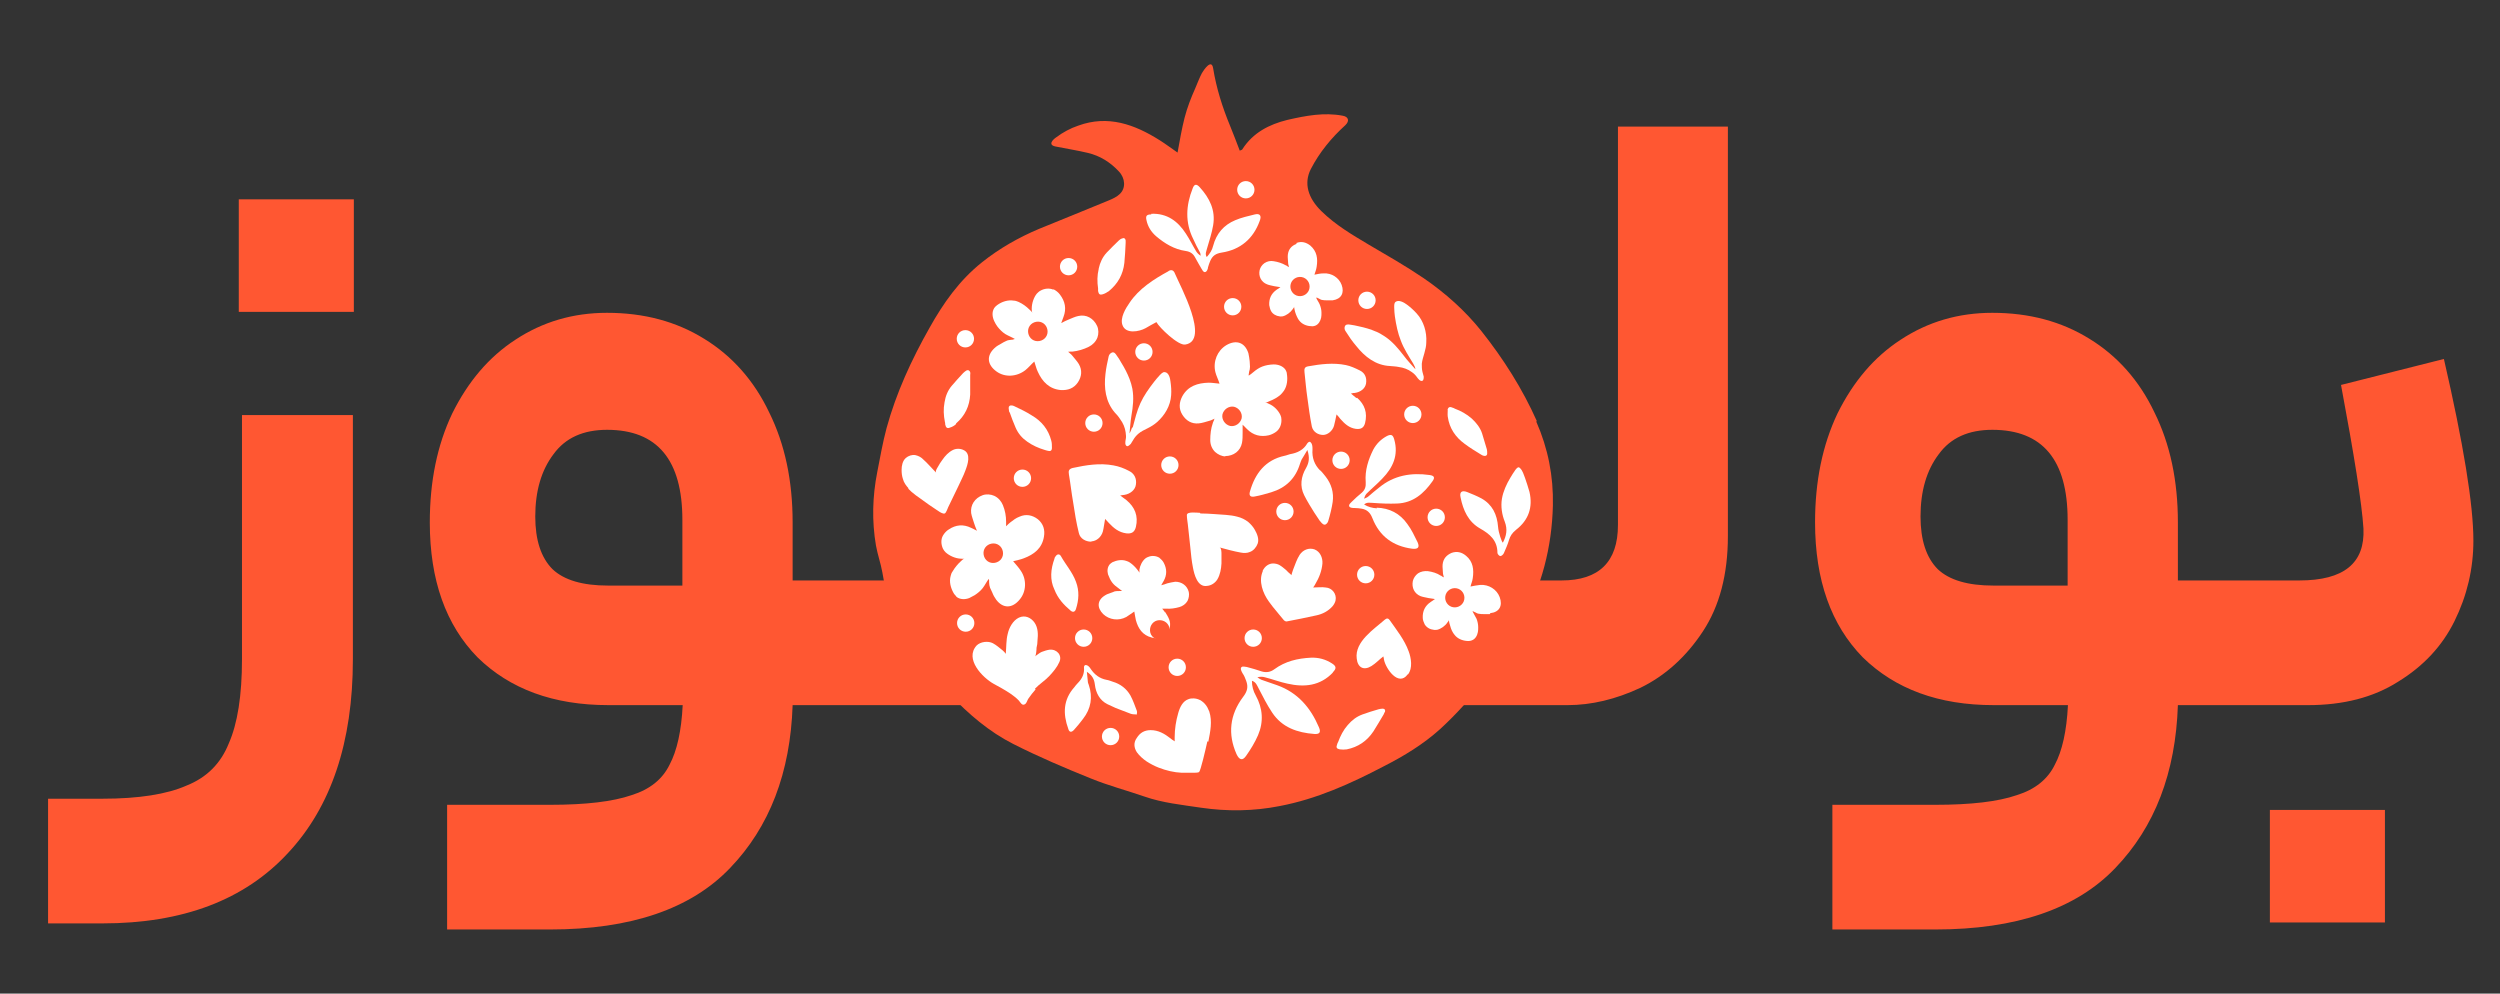 <?xml version="1.0" encoding="UTF-8"?>
<svg id="uuid-18e08887-92ea-4a60-987e-7a4dff1a1aa2" data-name="LOGO" xmlns="http://www.w3.org/2000/svg" width="78" height="31" xmlns:xlink="http://www.w3.org/1999/xlink" viewBox="0 0 78 31">
  <rect x="0" y="0" width="78" height="31" fill="#333333" stroke="none"/>
  <defs>
    <clipPath id="uuid-1297ccac-4361-4eba-b025-6b9500b04f25">
      <path d="M47.95,13.14c-.45-1.01-1.04-1.94-1.73-2.81-.51-.64-1.13-1.19-1.8-1.65-.56-.38-1.14-.71-1.72-1.05-.52-.31-1.03-.61-1.47-1.04-.42-.41-.56-.87-.33-1.32.27-.52.64-.97,1.07-1.36.15-.14.1-.27-.08-.3-.58-.11-1.15,0-1.72.13-.57.14-1.08.4-1.41.92,0,.01-.03.02-.08.04-.1-.27-.2-.52-.3-.77-.24-.58-.43-1.18-.53-1.8-.05-.31-.29.05-.35.15-.08.15-.14.32-.21.48-.13.29-.25.6-.33.91-.09.35-.15.71-.22,1.09-.19-.13-.36-.26-.55-.38-.79-.5-1.62-.8-2.55-.46-.24.08-.48.21-.68.36-.12.08-.27.24-.03.29.34.07.68.12,1.01.2.38.09.7.29.97.58.2.21.22.52.03.7-.09.09-.22.15-.34.2-.72.3-1.45.59-2.18.89-.64.27-1.24.61-1.79,1.05-.7.56-1.2,1.27-1.63,2.04-.56.99-1.04,2.03-1.34,3.13-.12.45-.2.91-.29,1.37-.15.76-.17,1.53-.04,2.29.05.28.15.56.2.84.11.7.34,1.35.69,1.96.39.68.88,1.28,1.42,1.85.58.61,1.22,1.16,1.97,1.54.79.4,1.61.75,2.43,1.08.54.22,1.11.37,1.66.56.57.2,1.17.26,1.77.35.82.12,1.64.11,2.45-.05,1.16-.22,2.22-.7,3.25-1.24.63-.32,1.24-.69,1.77-1.17,1.03-.95,1.86-2.07,2.53-3.29.63-1.15.95-2.38.98-3.68.02-.91-.15-1.78-.52-2.62Z" style="fill: none;"/>
    </clipPath>
  </defs>
  <g id="uuid-0daa7fd9-9dc1-4461-9cef-272eb3f01e5a" data-name="Layer 2">
    <g>
      <path d="M11.01,12.95v7.62c0,2.59-.68,4.61-2.03,6.05-1.35,1.46-3.28,2.19-5.78,2.19h-1.7v-3.89h1.7c1.13,0,2.01-.14,2.62-.41.63-.25,1.07-.69,1.32-1.32.27-.61.41-1.49.41-2.62v-7.62h3.46ZM7.45,6.22h3.59v3.51h-3.59v-3.51ZM17.16,25.11c1.12,0,1.96-.1,2.54-.3.58-.18.97-.5,1.19-.95.23-.43.37-1.05.41-1.86h-2.32c-1.71,0-3.07-.5-4.08-1.49-.99-1.01-1.49-2.41-1.49-4.21,0-1.28.23-2.41.7-3.4.49-.99,1.14-1.76,1.97-2.3.85-.56,1.8-.84,2.86-.84,1.15,0,2.16.27,3.03.81.88.54,1.56,1.31,2.03,2.3.49.99.73,2.13.73,3.43v1.81h1.49l.22,1.97-.22,1.92h-1.49c-.07,2.11-.72,3.8-1.95,5.08-1.22,1.28-3.1,1.92-5.62,1.92h-3.21v-3.89h3.21ZM16.7,16.11c0,.74.18,1.29.54,1.65.36.34.94.51,1.73.51h2.32v-2.05c0-1.87-.78-2.81-2.35-2.81-.74,0-1.3.25-1.67.76-.38.5-.57,1.15-.57,1.95ZM26.04,18.11h5.65l.22,1.89-.22,2h-5.65v-3.89ZM31.39,18.11h5.65l.22,1.89-.22,2h-5.65v-3.89ZM36.75,18.11h5.65l.22,1.89-.22,2h-5.65v-3.89ZM42.1,18.11h5.65l.22,1.89-.22,2h-5.65v-3.89ZM53.91,16.73c0,1.19-.26,2.18-.78,2.97-.52.79-1.17,1.38-1.95,1.76-.77.36-1.53.54-2.27.54h-1.46v-3.89h1.27c1.17,0,1.76-.58,1.76-1.73V3.95h3.43v12.78ZM60.38,25.11c1.12,0,1.96-.1,2.54-.3.58-.18.97-.5,1.19-.95.23-.43.37-1.05.41-1.86h-2.32c-1.71,0-3.07-.5-4.08-1.49-.99-1.01-1.49-2.41-1.49-4.21,0-1.28.23-2.41.7-3.4.49-.99,1.14-1.76,1.97-2.3.85-.56,1.8-.84,2.86-.84,1.15,0,2.16.27,3.03.81.88.54,1.56,1.31,2.03,2.3.49.99.73,2.13.73,3.43v1.81h1.49l.22,1.97-.22,1.92h-1.49c-.07,2.11-.72,3.8-1.95,5.08-1.22,1.28-3.1,1.92-5.62,1.92h-3.21v-3.89h3.21ZM59.92,16.11c0,.74.18,1.29.54,1.65.36.34.94.51,1.73.51h2.32v-2.05c0-1.87-.78-2.81-2.35-2.81-.74,0-1.3.25-1.67.76-.38.5-.57,1.15-.57,1.95ZM69.12,18.11h2.62c1.39,0,2.05-.54,2-1.62-.05-.79-.29-2.29-.7-4.48l3.21-.81c.61,2.65.92,4.54.92,5.67,0,.88-.2,1.72-.59,2.51-.38.77-.96,1.4-1.76,1.89-.77.49-1.71.73-2.81.73h-2.89v-3.89ZM70.82,25.27h3.59v3.51h-3.59v-3.51Z" style="fill: #ff5732;"/>
      <g style="clip-path: url(#uuid-1297ccac-4361-4eba-b025-6b9500b04f25);">
        <g>
          <path d="M47.95,13.14c-.45-1.01-1.04-1.94-1.73-2.81-.51-.64-1.13-1.19-1.8-1.65-.56-.38-1.14-.71-1.72-1.05-.52-.31-1.03-.61-1.47-1.04-.42-.41-.56-.87-.33-1.32.27-.52.64-.97,1.07-1.36.15-.14.1-.27-.08-.3-.58-.11-1.15,0-1.72.13-.57.14-1.08.4-1.41.92,0,.01-.03.02-.08.04-.1-.27-.2-.52-.3-.77-.24-.58-.43-1.18-.53-1.8-.05-.31-.29.05-.35.15-.08.15-.14.32-.21.48-.13.29-.25.6-.33.91-.09.35-.15.71-.22,1.09-.19-.13-.36-.26-.55-.38-.79-.5-1.62-.8-2.55-.46-.24.08-.48.21-.68.36-.12.08-.27.24-.03.29.34.07.68.12,1.01.2.38.09.7.29.97.58.2.21.22.52.03.7-.09.09-.22.15-.34.2-.72.3-1.45.59-2.18.89-.64.27-1.24.61-1.79,1.05-.7.56-1.2,1.27-1.63,2.04-.56.99-1.04,2.03-1.34,3.13-.12.45-.2.91-.29,1.37-.15.76-.17,1.53-.04,2.29.05.28.15.56.2.84.11.7.34,1.35.69,1.96.39.68.88,1.28,1.42,1.85.58.61,1.22,1.16,1.97,1.54.79.4,1.61.75,2.43,1.08.54.22,1.11.37,1.66.56.57.2,1.17.26,1.77.35.82.12,1.64.11,2.45-.05,1.16-.22,2.22-.7,3.25-1.24.63-.32,1.24-.69,1.77-1.17,1.03-.95,1.86-2.07,2.53-3.29.63-1.15.95-2.38.98-3.68.02-.91-.15-1.78-.52-2.62Z" style="fill: #ff5732;"/>
          <g>
            <path d="M36.35,19.09c.05.08.1.16.13.24.06.17.02.32-.1.45-.12.13-.28.16-.45.11-.28-.07-.42-.28-.49-.54-.02-.08-.03-.17-.05-.27-.09.06-.17.12-.25.17-.24.13-.53.09-.72-.09-.2-.2-.19-.43.05-.58.06-.04.12-.06.18-.08.04-.01.08-.03.13-.05.05-.01.09-.01.14-.01.02,0,.03,0,.05,0,0,0,.04,0,.04,0-.07-.06-.15-.11-.22-.17-.07-.06-.12-.13-.16-.21-.02-.05-.04-.09-.06-.14-.03-.11-.02-.23.06-.32.02-.02.05-.04.08-.06.13-.06.29-.09.43-.04.04.01.08.03.11.05.09.06.17.14.24.23.02.03.05.06.06.09,0-.03,0-.07,0-.1.02-.13.09-.27.19-.35.03-.02.06-.04.1-.05.1-.04.23-.03.33.03.05.04.11.1.14.16.1.19.1.38,0,.56-.02.04-.05.08-.08.14.08-.02.14-.04.19-.06.08-.02.17-.04.25-.05.2,0,.37.12.42.32.02.09,0,.2-.04.28-.06.1-.15.16-.25.19-.14.04-.28.06-.42.05-.02,0-.04,0-.06,0,0,0-.05,0-.06,0,.03.04.07.08.09.12Z" style="fill: #fff;"/>
            <path d="M42.95,15.84c.4.01.73.18.96.51.13.17.22.37.32.57.07.16.01.22-.17.2-.6-.08-1.02-.39-1.24-.95-.07-.18-.17-.27-.34-.3-.07-.01-.14-.02-.22-.02-.05,0-.16,0-.17-.07,0-.05.05-.09.08-.12.1-.1.21-.2.32-.29.1-.09.13-.19.12-.33-.03-.36.08-.7.24-1.02.1-.18.24-.32.43-.42.13-.06.18-.03.22.11.14.49-.04.88-.37,1.22-.15.16-.32.3-.47.45-.05.04-.08.1-.1.18.04-.02.08-.03.12-.06.12-.1.23-.2.35-.29.46-.38,1-.47,1.57-.39.15.02.18.08.09.2-.27.38-.6.67-1.1.69-.25.01-.5,0-.76-.02-.09,0-.18-.03-.27.05.13.08.26.11.4.12Z" style="fill: #fff;"/>
            <path d="M42.88,17.93c0,.15-.12.27-.27.27s-.27-.12-.27-.27.12-.27.27-.27.27.12.27.27Z" style="fill: #fff;"/>
            <path d="M40.36,15.96c0,.15-.12.27-.27.27s-.27-.12-.27-.27.12-.27.27-.27.27.12.27.27Z" style="fill: #fff;"/>
            <path d="M34.04,16.9c-.16,0-.34-.09-.38-.27-.08-.32-.13-.64-.18-.97-.05-.28-.08-.57-.13-.86-.02-.11,0-.17.12-.2.42-.09.84-.16,1.27-.08.17.03.33.09.48.17.17.08.25.24.22.43-.02.16-.17.29-.36.32-.03,0-.07.01-.13.02.08.06.14.1.19.14.27.22.38.5.3.84-.04.16-.13.22-.3.2-.23-.03-.39-.16-.54-.32-.04-.04-.07-.08-.12-.13-.03.15-.04.27-.07.39-.05.18-.2.3-.35.31Z" style="fill: #fff;"/>
            <path d="M33.57,19c-.03.1-.1.11-.17.05-.21-.18-.39-.37-.5-.65-.15-.31-.12-.64,0-.97,0-.03.02-.05.04-.08.05-.07.12-.07.16,0,.15.27.36.5.47.8.11.29.09.57,0,.85Z" style="fill: #fff;"/>
            <path d="M31.49,12.86s-.02-.09-.02-.13c0-.06.04-.09.1-.08.02,0,.05.01.07.02.19.09.38.18.55.29.31.18.52.44.61.79.02.07.02.14.02.22,0,.1-.05.12-.15.09-.02,0-.05-.02-.07-.02-.2-.06-.38-.14-.55-.26-.16-.11-.28-.25-.36-.43-.07-.16-.13-.32-.19-.49Z" style="fill: #fff;"/>
            <path d="M29.83,13.23c-.05.05-.12.09-.19.11-.09.04-.13,0-.15-.1,0-.03,0-.05-.01-.08-.04-.2-.05-.4-.01-.61.03-.19.1-.37.23-.52.11-.13.23-.26.35-.39.03-.03.07-.06.1-.08.06-.03.1,0,.12.05,0,.02.01.05,0,.08,0,.21,0,.42,0,.62-.02.36-.16.66-.44.9Z" style="fill: #fff;"/>
            <path d="M35.34,13.34c.07-.26.13-.52.24-.76.11-.24.26-.45.43-.67.05-.07.11-.13.17-.2.04-.04.1-.11.16-.1.13.01.17.2.18.3.02.14.03.28.02.42-.02.33-.2.63-.44.84-.09.08-.19.14-.29.19-.1.05-.21.1-.29.17-.06.05-.12.12-.16.19-.03.04-.05.09-.08.13-.03.03-.08.08-.12.07-.07-.03-.05-.14-.04-.2.02-.08.01-.15,0-.23-.02-.15-.08-.29-.17-.41-.05-.08-.11-.15-.17-.21-.29-.34-.34-.77-.29-1.2.02-.19.06-.37.1-.55.01-.05.05-.1.1-.12.07-.03.12.04.15.09.05.07.1.14.14.22.1.16.19.33.26.51.04.1.07.21.09.31.05.28.02.56-.03.84-.03.18-.04.37-.06.55.03-.04.06-.12.08-.18Z" style="fill: #fff;"/>
            <path d="M37,20.82c0,.15-.12.27-.27.27s-.27-.12-.27-.27.12-.27.27-.27.27.12.27.27Z" style="fill: #fff;"/>
            <path d="M36.5,14.78c-.15,0-.27-.12-.27-.27s.12-.27.27-.27.27.12.27.27-.12.27-.27.27Z" style="fill: #fff;"/>
            <path d="M33.81,19.64c.15,0,.27.12.27.27s-.12.27-.27.27-.27-.12-.27-.27.12-.27.27-.27Z" style="fill: #fff;"/>
            <path d="M38.24,14.24c-.12,0-.24-.06-.33-.14-.1-.1-.15-.23-.15-.37,0-.18.02-.36.08-.53,0-.02.02-.05.03-.07,0-.01.02-.07.03-.07-.07.03-.12.06-.17.07-.11.03-.22.07-.33.08-.22.02-.39-.08-.51-.27-.12-.19-.1-.39,0-.58.18-.32.48-.41.82-.42.11,0,.22.02.34.03-.04-.13-.1-.24-.13-.36-.08-.33.06-.67.34-.84.31-.18.58-.09.69.25.02.08.03.17.04.25,0,.05.01.11.01.17,0,.06-.01.11-.03.17,0,.02,0,.04-.01.06,0,0,0,.05,0,.05.1-.06.18-.15.28-.21.09-.06.2-.1.31-.12.06-.01.13-.02.19-.02.14,0,.29.05.37.17.02.04.04.08.04.12.03.18.01.38-.09.53-.03.04-.06.08-.1.12-.1.09-.23.16-.36.21-.04.02-.08.04-.13.04.04,0,.09.02.12.04.15.06.29.2.36.35.02.04.03.09.03.13.01.14-.04.29-.15.38-.06.05-.16.1-.24.12-.26.06-.49,0-.68-.19-.04-.04-.08-.08-.14-.14,0,.1,0,.18,0,.25,0,.11,0,.22-.02.32-.05.25-.26.41-.53.41Z" style="fill: #fff;"/>
            <path d="M38.19,9.57c0-.15.12-.27.27-.27s.27.12.27.27-.12.27-.27.27-.27-.12-.27-.27Z" style="fill: #fff;"/>
            <path d="M35.42,10.98c0-.15.12-.27.27-.27s.27.12.27.27-.12.27-.27.27-.27-.12-.27-.27Z" style="fill: #fff;"/>
            <path d="M41.2,14.68c.06.06.11.13.16.19.18.23.26.5.22.79-.03.2-.08.4-.14.6-.01.04-.06.11-.11.11-.07,0-.12-.09-.16-.13-.11-.16-.22-.33-.32-.5-.06-.1-.11-.19-.16-.29-.14-.28-.1-.58.06-.85.09-.16.12-.32.04-.56-.07.13-.13.21-.18.3-.02.04-.03.08-.05.13-.14.46-.44.75-.9.89-.17.05-.34.1-.51.13-.14.03-.19-.03-.15-.16.16-.56.48-.98,1.08-1.11.06-.01.12-.04.17-.05.23-.04.42-.13.54-.34.03-.04.08-.07.11-.02.05.05.05.14.05.21-.02.26.06.48.24.66Z" style="fill: #fff;"/>
            <path d="M42.34,12.41c.24.21.33.47.25.79-.04.15-.13.2-.29.18-.21-.03-.35-.16-.49-.32-.03-.04-.06-.08-.11-.13-.03.14-.05.25-.08.36-.05.16-.2.28-.34.28-.15,0-.31-.09-.35-.26-.06-.3-.1-.6-.14-.9-.04-.27-.06-.53-.09-.8-.01-.1,0-.16.11-.18.39-.07.79-.12,1.18-.04.15.03.3.1.44.17.16.08.22.23.19.41-.03.15-.16.26-.35.29-.03,0-.06,0-.12.02.07.06.12.1.17.14Z" style="fill: #fff;"/>
            <path d="M42.11,14.36c0,.15-.12.27-.27.27s-.27-.12-.27-.27.12-.27.27-.27.27.12.27.27Z" style="fill: #fff;"/>
            <path d="M37.45,16.02c.15,0,.3.01.45.02.23.02.48.02.7.08.13.03.25.09.35.17.08.07.15.15.2.24.07.12.14.29.09.43-.04.11-.13.22-.24.26-.09.04-.19.04-.29.02-.22-.04-.44-.1-.66-.16.06.01.06.16.06.2,0,.1,0,.2,0,.3-.01.17-.04.35-.13.5-.07.11-.19.19-.32.2-.3.05-.4-.36-.44-.57-.04-.2-.06-.4-.08-.61-.03-.25-.05-.5-.08-.74-.01-.09-.03-.19-.03-.29,0-.12.33-.07.41-.07Z" style="fill: #fff;"/>
            <path d="M39.39,17.82c.03-.07.09-.15.16-.19.05-.03.11-.05.17-.05.07,0,.15.02.2.05.07.04.14.1.2.15.03.03.05.05.08.08.01.01.1.08.09.09.02-.07.04-.14.06-.19.06-.15.11-.31.2-.45.1-.15.28-.23.46-.17.18.07.26.26.25.44-.02.23-.1.44-.22.64-.02.04-.04.07-.07.11.14,0,.27-.02.39,0,.2.01.35.2.31.4-.01.06-.05.13-.09.18-.14.16-.32.25-.51.29-.31.07-.62.13-.93.19-.04,0-.08-.03-.1-.06-.03-.04-.07-.08-.1-.12-.08-.09-.15-.19-.23-.28-.04-.05-.08-.11-.12-.16-.19-.26-.33-.64-.19-.95Z" style="fill: #fff;"/>
            <path d="M43.81,12.93c0-.15.12-.27.27-.27s.27.12.27.27-.12.27-.27.27-.27-.12-.27-.27Z" style="fill: #fff;"/>
            <path d="M44.81,15.87c.15,0,.27.12.27.27s-.12.27-.27.27-.27-.12-.27-.27.12-.27.27-.27Z" style="fill: #fff;"/>
            <path d="M45.16,12.8c.02-.1.07-.12.16-.08.02,0,.05.02.07.03.19.07.37.17.53.31.14.13.26.28.32.46.05.17.1.34.15.5.01.04.01.09.01.13,0,.06-.05.09-.11.07-.02,0-.05-.02-.07-.03-.18-.11-.36-.22-.52-.34-.29-.21-.48-.49-.53-.85-.01-.07,0-.15,0-.22Z" style="fill: #fff;"/>
            <path d="M42.65,9.1c.15,0,.27.12.27.27s-.12.27-.27.27-.27-.12-.27-.27.12-.27.27-.27Z" style="fill: #fff;"/>
            <path d="M42.92,10.34c.1.04.2.1.29.16.24.16.42.38.59.6.11.15.24.28.36.42,0-.05-.04-.13-.07-.18-.14-.23-.29-.46-.38-.7-.1-.25-.15-.5-.19-.77-.01-.09-.02-.17-.02-.26,0-.06-.01-.15.04-.19.1-.08.27.02.35.08.11.08.22.18.31.28.22.24.32.58.3.9,0,.12-.03.23-.06.34-.03.11-.07.22-.08.33,0,.08,0,.17.02.25.01.05.03.1.04.15,0,.04,0,.11-.04.13-.07.03-.14-.07-.17-.11-.04-.06-.1-.12-.16-.16-.12-.09-.26-.14-.41-.16-.09-.02-.18-.02-.27-.03-.45-.02-.79-.29-1.06-.63-.12-.14-.23-.3-.33-.46-.03-.04-.04-.1-.02-.15.03-.07.11-.06.17-.05.09.01.17.03.26.05.19.04.37.09.55.17Z" style="fill: #fff;"/>
            <path d="M40.45,7.58c.16-.06.3-.02.43.08.21.18.24.41.2.66-.01.08-.04.16-.07.25.1-.02.19-.04.28-.04.26-.02.49.14.57.36.09.25-.01.44-.28.48-.06,0-.13,0-.19,0-.04,0-.09,0-.13-.01-.04,0-.08-.03-.12-.05-.01,0-.03-.01-.04-.02,0,0-.04,0-.04-.01.03.08.09.15.12.23.03.08.05.16.05.25,0,.05,0,.1-.01.15-.02.1-.08.21-.18.25-.03.01-.06.02-.09.02-.14,0-.28-.04-.38-.14-.03-.03-.05-.06-.07-.09-.05-.09-.09-.19-.11-.29,0-.03-.02-.07-.01-.1,0,.03-.03.06-.05.09-.07.1-.19.19-.31.22-.03,0-.07.01-.1,0-.1-.01-.21-.07-.26-.16-.03-.05-.05-.13-.06-.19-.01-.2.06-.36.23-.48.03-.02.07-.05.12-.08-.08-.01-.13-.02-.19-.03-.08-.02-.16-.03-.23-.06-.18-.07-.27-.25-.23-.44.02-.09.08-.17.15-.22.09-.06.19-.08.29-.06.13.02.26.06.38.13.02,0,.03.02.05.03,0,0,.05.02.05.03-.01-.05-.03-.09-.03-.13,0-.08-.02-.17-.01-.26.02-.17.11-.28.27-.34Z" style="fill: #fff;"/>
            <path d="M38.87,5.65c.15,0,.27.12.27.27s-.12.27-.27.27-.27-.12-.27-.27.12-.27.27-.27Z" style="fill: #fff;"/>
            <path d="M35.92,6.67c.49-.02.83.23,1.08.62.12.18.21.37.32.55.03.05.08.1.14.14,0-.04-.01-.09-.03-.12-.07-.13-.14-.26-.2-.4-.26-.52-.23-1.05-.02-1.58.05-.14.12-.15.22-.04.31.34.5.72.42,1.19-.04.24-.12.48-.19.72-.02.09-.07.17-.01.27.1-.11.17-.22.2-.35.1-.38.33-.65.69-.8.19-.08.4-.13.61-.18.16-.04.22.04.15.21-.2.55-.6.89-1.18.98-.19.03-.29.1-.36.26-.03.07-.05.13-.07.2,0,.05-.04.15-.1.15-.05,0-.08-.07-.1-.1-.07-.12-.14-.24-.21-.37-.06-.11-.15-.17-.29-.19-.35-.05-.65-.23-.92-.46-.15-.13-.26-.3-.3-.5-.03-.13,0-.18.15-.18Z" style="fill: #fff;"/>
            <path d="M36.45,8.46c.1-.06.17-.03.21.08.16.38,1.1,2.09.32,2.21-.22.04-.81-.53-.9-.7-.12.06-.23.13-.34.19-.2.11-.62.19-.72-.1-.08-.22.1-.52.22-.69.29-.44.76-.74,1.22-.99Z" style="fill: #fff;"/>
            <path d="M34.28,8.38c.04-.19.12-.36.25-.5.12-.13.25-.25.37-.37.03-.03.07-.06.11-.07.06-.03.1,0,.11.06,0,.02,0,.05,0,.08-.01.21-.02.42-.04.62-.04.36-.2.65-.48.88-.06.04-.12.08-.19.1-.1.03-.13,0-.15-.1,0-.03,0-.05,0-.08-.03-.2-.03-.41.02-.61Z" style="fill: #fff;"/>
            <path d="M34.4,13.2c0,.15-.12.27-.27.27s-.27-.12-.27-.27.12-.27.27-.27.27.12.27.27Z" style="fill: #fff;"/>
            <path d="M33.61,8.32c0,.15-.12.27-.27.27s-.27-.12-.27-.27.12-.27.27-.27.27.12.27.27Z" style="fill: #fff;"/>
            <path d="M32.86,9.02c.08.04.16.1.21.17.16.21.21.44.11.7-.02.05-.04.1-.07.19.09-.05.16-.08.23-.11.1-.04.2-.09.3-.11.25-.06.48.07.59.31.05.11.05.25.01.36-.05.13-.15.23-.27.29-.16.08-.33.13-.51.15-.02,0-.05,0-.07,0-.01,0-.07.01-.07,0,.05.05.1.08.13.12.07.09.15.17.21.27.11.19.09.39-.03.57-.13.19-.31.25-.53.24-.36-.03-.58-.26-.72-.57-.05-.1-.07-.21-.11-.32-.1.09-.18.19-.28.27-.27.21-.64.23-.9.04-.29-.21-.32-.49-.06-.73.06-.06.14-.1.21-.14.05-.03.1-.06.15-.08.05-.03.11-.03.17-.04.02,0,.04,0,.06-.01,0,0,.05-.02.05-.01-.1-.06-.21-.1-.31-.16-.09-.06-.17-.14-.24-.23-.04-.05-.07-.11-.1-.17-.06-.13-.08-.28,0-.41.02-.03.05-.06.09-.09.15-.11.34-.17.52-.14.05,0,.1.02.15.04.13.06.24.14.34.24.03.03.07.06.09.1-.02-.04-.02-.09-.02-.13,0-.16.06-.35.16-.47.03-.03.07-.07.11-.09.12-.07.28-.09.41-.03Z" style="fill: #fff;"/>
            <path d="M32.17,14.92c0,.15-.12.27-.27.27s-.27-.12-.27-.27.12-.27.27-.27.27.12.27.27Z" style="fill: #fff;"/>
            <path d="M30.39,10.57c0,.15-.12.27-.27.27s-.27-.12-.27-.27.12-.27.27-.27.27.12.27.27Z" style="fill: #fff;"/>
            <path d="M28.35,15.24c-.08-.09-.15-.18-.18-.3-.03-.09-.04-.18-.04-.28,0-.13.03-.28.13-.37.08-.07.2-.11.3-.09.09.02.17.06.23.12.15.13.28.29.42.43-.04-.04.03-.15.05-.18.04-.08.09-.15.14-.22.09-.13.19-.24.33-.31.1-.05.23-.05.33,0,.25.11.13.46.06.64-.06.17-.15.33-.22.49-.1.2-.19.4-.29.6-.04.07-.06.16-.11.23-.06.09-.28-.1-.35-.14-.11-.07-.22-.15-.33-.23-.17-.12-.35-.24-.49-.39Z" style="fill: #fff;"/>
            <path d="M30.13,19.71c-.15,0-.27-.12-.27-.27s.12-.27.27-.27.27.12.27.27-.12.27-.27.27Z" style="fill: #fff;"/>
            <path d="M29.83,18.6s-.06-.06-.08-.1c-.09-.16-.14-.35-.09-.53.01-.05.03-.1.06-.14.07-.12.16-.23.26-.32.03-.03.07-.07.11-.08-.04.01-.09,0-.13,0-.16-.01-.34-.09-.46-.2-.03-.03-.06-.07-.08-.11-.06-.13-.07-.29,0-.41.04-.07.11-.15.18-.19.22-.15.46-.17.7-.05.05.02.1.05.18.09-.04-.1-.07-.17-.09-.24-.03-.1-.07-.2-.09-.31-.03-.25.11-.47.36-.56.11-.04.25-.03.36.02.13.06.22.17.27.29.07.17.1.34.1.52,0,.02,0,.05,0,.07,0,.01,0,.07,0,.07.05-.05.09-.09.13-.12.09-.07.18-.14.29-.18.2-.09.4-.05.57.08.17.14.23.33.19.55-.06.36-.31.55-.63.67-.1.04-.21.06-.33.09.08.1.17.19.24.3.19.28.17.66-.04.9-.23.28-.52.28-.73,0-.05-.07-.09-.14-.12-.22-.02-.05-.05-.1-.07-.15-.02-.06-.03-.11-.03-.17,0-.02,0-.04,0-.06,0,0-.01-.05-.01-.05-.07.09-.12.2-.19.29-.07.09-.16.16-.25.22-.06.03-.11.06-.17.09-.13.05-.29.05-.4-.04Z" style="fill: #fff;"/>
            <path d="M32.31,21.51c-.08.09-.15.18-.22.28-.04.05-.05.14-.11.18-.09.06-.14-.05-.19-.11-.15-.16-.37-.29-.56-.4-.07-.04-.15-.08-.22-.12-.36-.2-.92-.78-.54-1.2.12-.12.36-.15.51-.07.11.06.2.14.3.22.04.03.07.07.1.11.02-.22.01-.43.06-.62.04-.19.16-.42.35-.51.19-.09.38,0,.49.16.11.16.11.37.09.55,0,.08-.01.15-.03.23,0,.04-.01.25-.05.27.09-.06.14-.11.21-.14.08-.03.17-.06.25-.07.23-.02.4.18.3.39-.07.16-.19.3-.31.43-.14.15-.31.25-.45.4Z" style="fill: #fff;"/>
            <path d="M34.65,23.25c-.15,0-.27-.12-.27-.27s.12-.27.27-.27.27.12.27.27-.12.27-.27.27Z" style="fill: #fff;"/>
            <path d="M35.45,22.29s-.13,0-.17-.02c-.16-.06-.32-.12-.47-.18-.09-.04-.17-.08-.26-.12-.24-.12-.36-.35-.39-.61-.02-.16-.07-.28-.25-.4.01.12.02.21.03.3,0,.04.02.08.03.11.13.38.07.74-.18,1.06-.09.12-.18.23-.28.34-.08.09-.15.08-.18-.03-.17-.47-.16-.91.19-1.3.03-.04.06-.08.1-.12.14-.14.22-.3.2-.5,0-.04.02-.08.07-.07.06.01.11.07.14.12.12.18.28.3.49.34.07.01.14.04.2.06.24.07.43.22.55.43.08.15.14.32.2.48.01.04.01.11-.03.13Z" style="fill: #fff;"/>
            <path d="M37.67,23.13c-.06.27-.21.92-.26.96-.04.02-.14.02-.18.02-.12,0-.24,0-.36,0-.24-.01-.49-.07-.72-.16-.13-.05-.26-.12-.37-.19-.12-.08-.23-.18-.31-.29-.09-.14-.11-.3,0-.45.1-.16.24-.24.43-.24.24,0,.43.11.61.25.04.03.07.06.14.1,0-.06,0-.11,0-.13,0-.25.04-.51.11-.75.05-.18.14-.38.33-.44.05-.02.11-.02.16-.02.18.01.33.12.42.28.02.04.04.09.06.13.1.31.03.63-.03.94Z" style="fill: #fff;"/>
            <path d="M38.83,19.91c0-.15.12-.27.27-.27s.27.12.27.27-.12.27-.27.27-.27-.12-.27-.27Z" style="fill: #fff;"/>
            <path d="M41.59,20.98c-.4.42-.89.47-1.42.35-.24-.05-.47-.14-.71-.2-.07-.02-.14-.02-.23,0,.04.03.08.06.13.08.16.06.33.11.49.17.64.23,1.04.7,1.3,1.31.07.16.02.22-.14.21-.53-.04-1.01-.2-1.32-.67-.16-.24-.29-.5-.42-.75-.05-.09-.08-.2-.21-.24,0,.17.04.32.12.46.22.4.25.82.07,1.24-.1.23-.23.44-.37.64-.11.16-.21.14-.3-.05-.28-.63-.21-1.23.2-1.78.14-.18.17-.32.1-.51-.03-.08-.06-.16-.11-.23-.03-.05-.09-.16-.03-.2.04-.03.12,0,.16,0,.16.04.32.09.47.14.14.04.27.02.39-.07.34-.25.73-.34,1.14-.36.24-.01.46.05.66.18.14.09.14.16.02.28Z" style="fill: #fff;"/>
            <path d="M43.2,22.22s-.02.05-.03.07c-.11.18-.21.36-.32.53-.2.3-.48.49-.83.56-.07.01-.15.01-.22,0-.1-.02-.12-.06-.08-.16,0-.02.02-.05.03-.07.07-.19.16-.37.3-.53.13-.15.27-.26.46-.33.16-.06.33-.11.5-.16.04-.01.09-.02.13-.02.06,0,.09.04.07.11Z" style="fill: #fff;"/>
            <path d="M43.92,21.04c-.29.4-.69-.19-.74-.46,0-.03-.01-.06-.02-.1,0,0,0,0,0,0-.13.1-.24.22-.37.3-.24.15-.43.05-.46-.23-.07-.53.54-.92.88-1.22.06-.05.11-.04.15.02.21.3.46.61.59.97.08.21.13.53-.02.72Z" style="fill: #fff;"/>
            <path d="M46.48,19.16c-.07,0-.13,0-.2,0-.04,0-.09,0-.13-.01-.05,0-.09-.03-.13-.05-.01,0-.03-.01-.04-.02,0,0-.04-.01-.04-.01.04.08.09.16.13.24.03.08.05.17.05.26,0,.05,0,.1-.01.15-.02.11-.08.22-.19.26-.03.01-.06.02-.1.02-.15,0-.3-.05-.4-.15-.03-.03-.05-.06-.08-.1-.06-.09-.09-.2-.12-.31,0-.03-.02-.07-.01-.11,0,.03-.03.07-.05.09-.07.11-.2.2-.32.23-.04,0-.07.01-.11,0-.11-.01-.22-.07-.28-.17-.03-.06-.06-.14-.06-.2-.01-.21.07-.38.25-.5.04-.02.07-.05.13-.09-.08-.01-.14-.02-.2-.03-.08-.02-.17-.03-.25-.06-.19-.08-.28-.26-.24-.47.02-.09.08-.18.16-.24.09-.06.2-.08.31-.07.14.02.28.06.4.14.02,0,.03.02.05.03,0,0,.05.02.05.03-.01-.06-.03-.1-.03-.14,0-.09-.02-.18-.01-.27.02-.18.12-.29.28-.36.17-.06.32-.02.45.09.22.18.25.43.21.7-.01.09-.05.17-.07.26.1-.02.2-.04.3-.05.27-.02.52.14.61.38.1.27-.01.47-.29.5Z" style="fill: #fff;"/>
            <path d="M47.29,16.54c-.11.09-.17.18-.21.31-.04.14-.1.27-.16.41-.02.04-.07.09-.11.09-.03,0-.09-.06-.09-.1,0-.39-.24-.59-.54-.76-.37-.21-.53-.57-.61-.97-.04-.17.04-.23.2-.17.15.06.3.12.45.2.34.19.49.5.52.89.01.17.12.49.15.49.11-.21.15-.41.06-.65-.09-.22-.13-.48-.09-.72.04-.23.14-.45.26-.65.05-.08.1-.17.16-.25.04-.05.09-.12.15-.05.08.08.11.2.15.3.05.15.1.29.14.44.11.48-.03.88-.42,1.18Z" style="fill: #fff;"/>
          </g>
          <g>
            <path d="M36.16,19.35c-.17.01-.29.16-.28.33.01.17.16.29.33.28.17-.01.29-.16.28-.33-.01-.17-.16-.29-.33-.28Z" style="fill: #ff5732;"/>
            <path d="M45.5,18.37c-.16-.06-.33.02-.39.17-.06.16.02.33.17.39.16.06.33-.02.39-.17.06-.16-.02-.33-.17-.39Z" style="fill: #ff5732;"/>
            <path d="M32.43,10.64c.17-.03.28-.18.25-.35-.03-.17-.18-.28-.35-.25-.17.03-.28.18-.25.35.03.17.18.28.35.25Z" style="fill: #ff5732;"/>
            <path d="M38.74,13.05c.03-.16-.08-.32-.24-.36-.16-.03-.32.08-.36.24-.03.16.08.32.24.36.16.03.32-.08.36-.24Z" style="fill: #ff5732;"/>
            <path d="M31.04,17.56c.17-.03.28-.18.25-.35-.03-.17-.18-.28-.35-.25-.17.03-.28.18-.25.35.03.17.18.28.35.25Z" style="fill: #ff5732;"/>
            <path d="M40.45,9.22c.16.06.33-.02.39-.17.06-.16-.02-.33-.17-.39-.16-.06-.33.02-.39.17-.06.16.02.33.17.39Z" style="fill: #ff5732;"/>
          </g>
        </g>
      </g>
    </g>
  </g>
</svg>